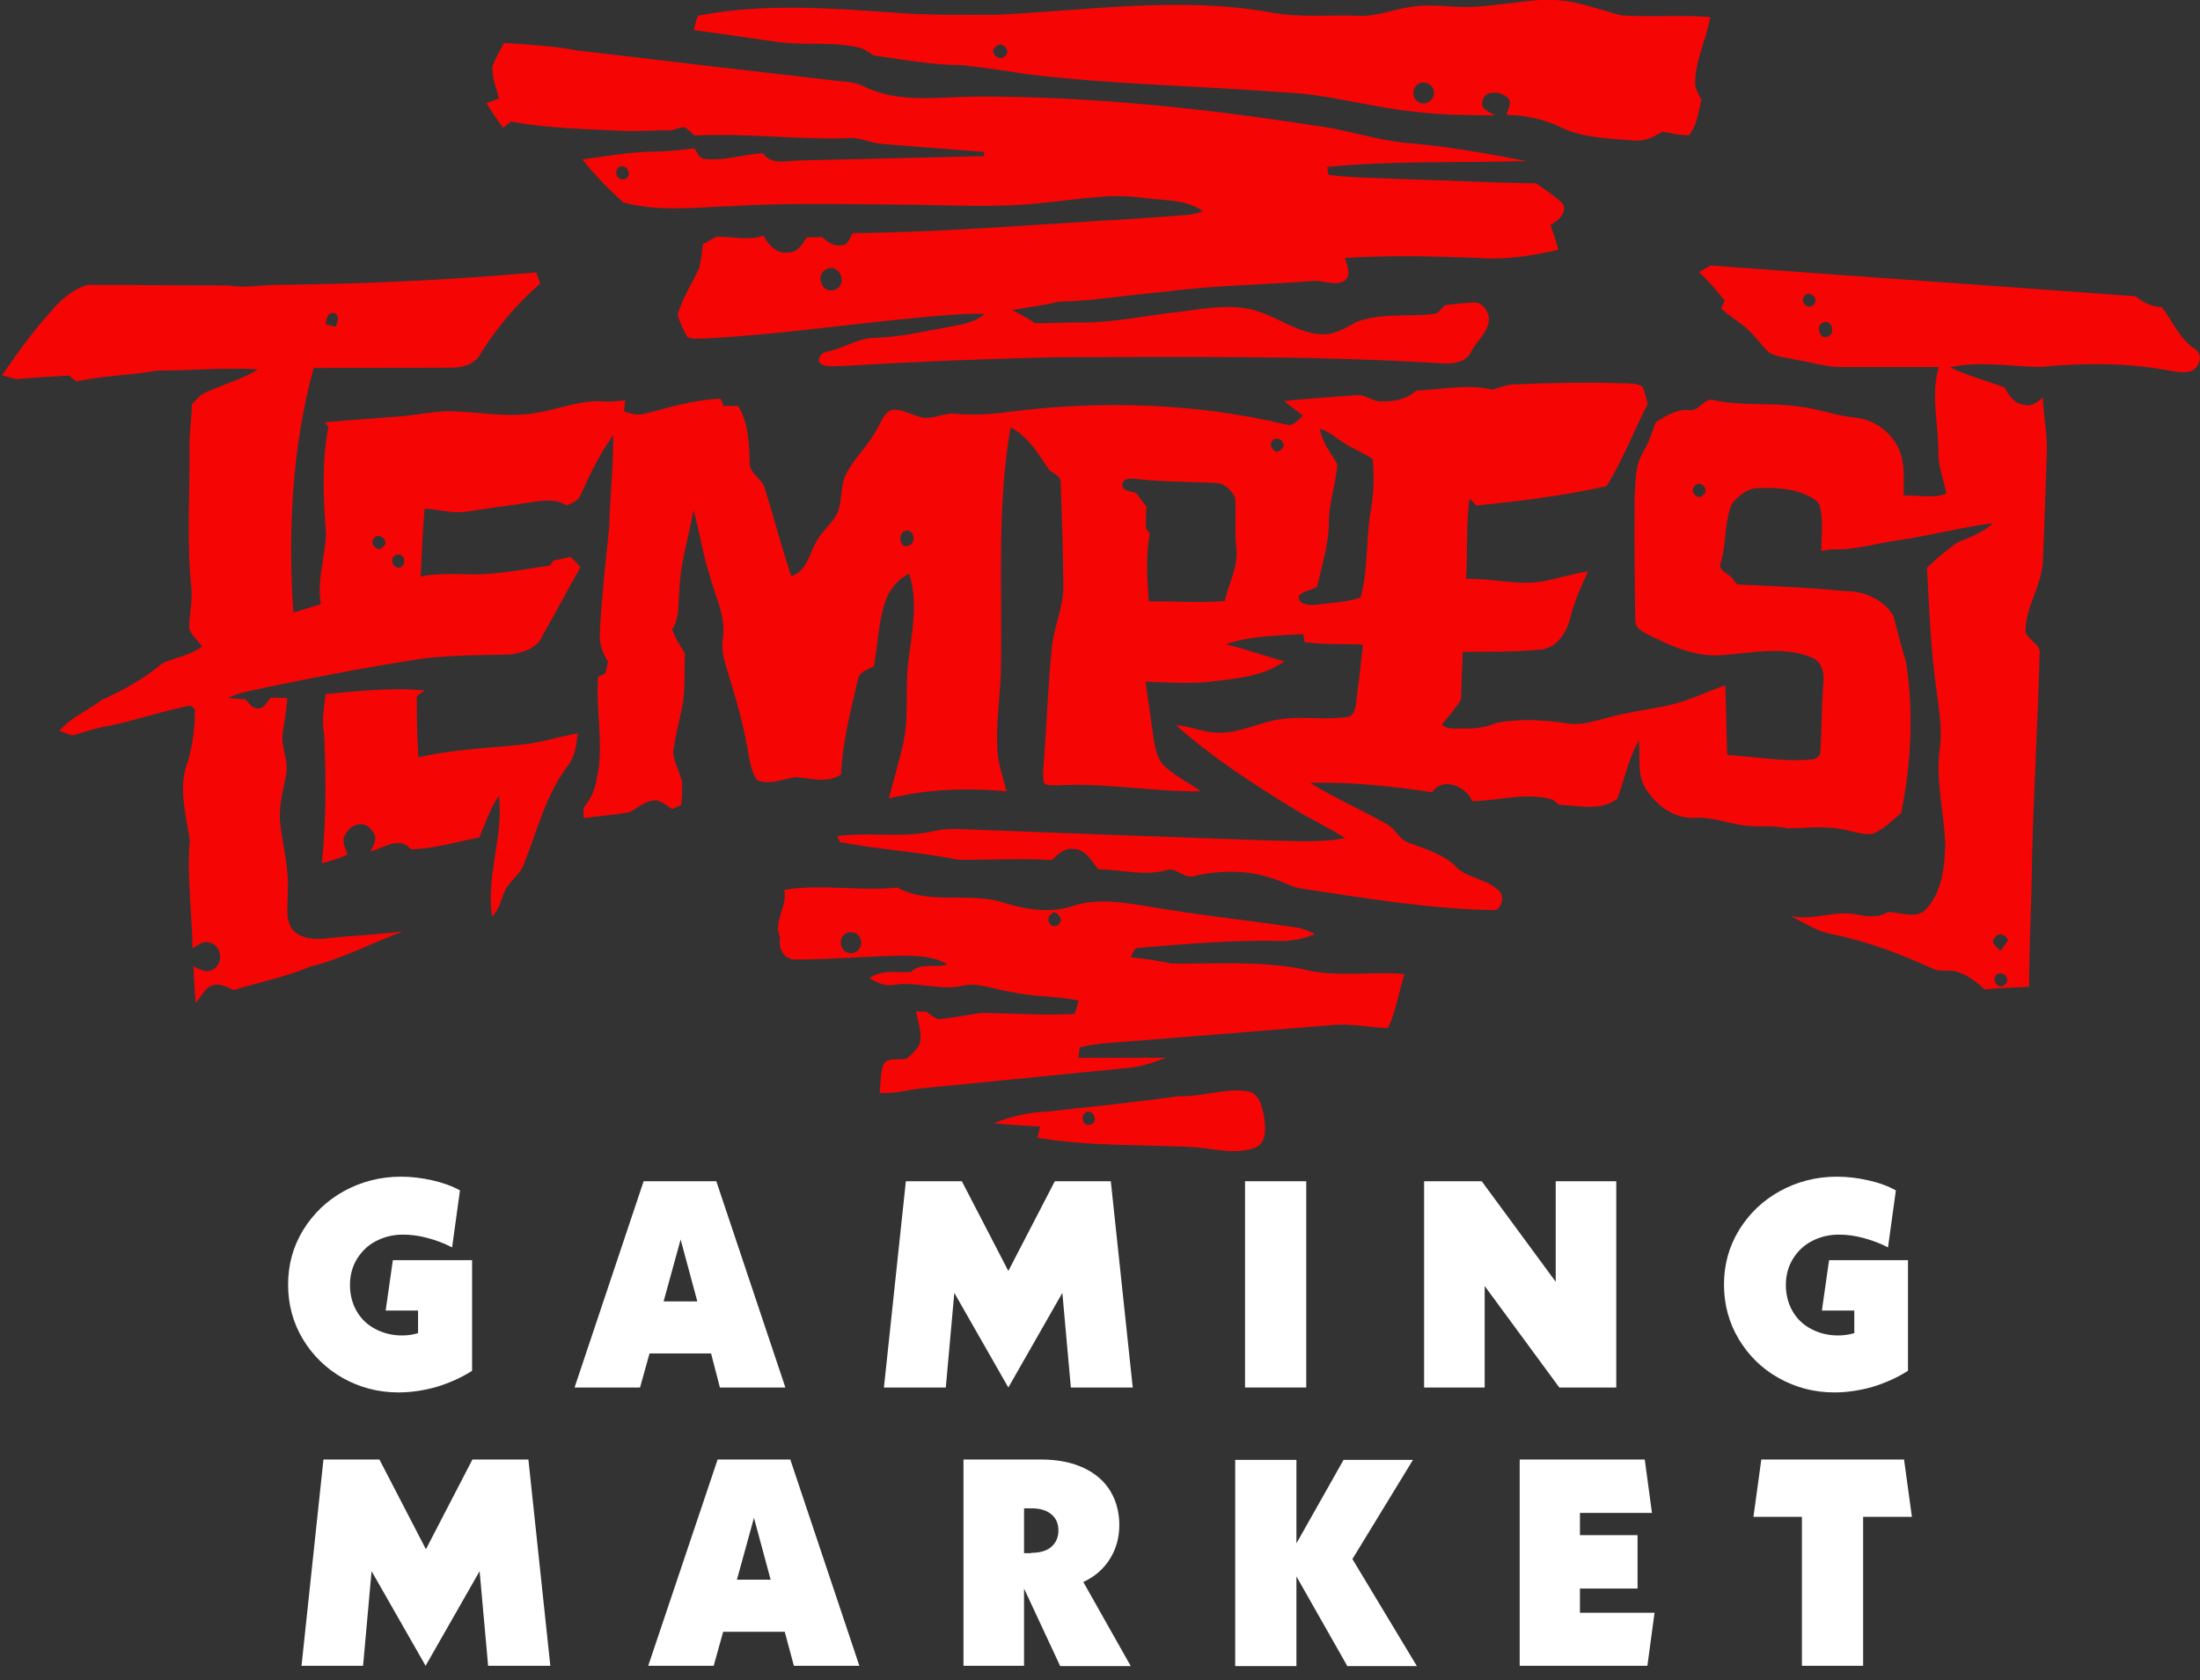 <?xml version="1.0" encoding="utf-8"?>
<!-- Generator: Adobe Illustrator 19.0.0, SVG Export Plug-In . SVG Version: 6.00 Build 0)  -->
<svg version="1.1" id="Layer_1" xmlns="http://www.w3.org/2000/svg" xmlns:xlink="http://www.w3.org/1999/xlink" x="0px" y="0px"
	 viewBox="0 0 672 513.2" enable-background="new 0 0 672 513.2" xml:space="preserve">
<rect x="0" y="0" width="672" height="513.2" fill="#333333" stroke="none"/>
<g>
	<g>
		<path fill="#F60505" d="M470.3,0h4.4c7.1,0.2,13.8,3,20.6,4.7c9,0.6,18.1-0.2,27.1,0.5c-1.2,7-4.8,13.6-4.6,20.9
			c0.3,1.6,1.2,2.9,1.9,4.4c-0.9,3.7-1.3,7.7-3.8,10.8c-2.7,0.1-5.4-0.6-8-1.1c-2.7,1.6-5.6,3.1-8.9,2.7c-7.5-0.6-15.3-0.7-22.2-4
			c-5.2-2.5-10.9-3.7-16.6-3.8c0.3-1.8,2-3.9,0.2-5.4c-2.3-1.8-7.1-2.4-7.6,1.4c-0.6,2.4,2.3,3,3.8,4.2c-8-0.2-15.9-0.1-23.8-1.1
			c-13.8-1.3-27.1-5.5-40.9-6c-26-2-52.1-2.4-78-5.5c-6.6-1.1-13.3-2-20-2.8c-9.1,0-18.1-1.7-27.1-3c-1.5-1-3.1-2.2-5-2.5
			c-8.1-1.7-16.4-0.5-24.5-1.6c-8.4-1.2-16.9-2.5-25.4-3.6c0.4-1.5,0.7-3,1.3-4.4c19.9-3.9,40.3-2.3,60.4-0.9
			c10.3,0.8,20.7,0.6,31.1,0.6c27.6-1.3,55.5-5.6,83-0.8c8.9,1.8,18,0.8,27,1.1c5.8,0.4,11.2-2.1,17-2.8c6-0.9,12,0.4,18,0.1
			C456.8,1.8,463.5,0.5,470.3,0z M304.2,14.2c-2.5,1.7,1.2,5,2.9,2.8C309,15.4,306,12.4,304.2,14.2z M433.5,25.5
			c-2.2,0.9-2.4,4.5-0.3,5.6c2.1,1.5,5.2-0.6,4.8-3.1C437.8,25.9,435.3,24.6,433.5,25.5z"/>
	</g>
	<g>
		<path fill="#F60505" d="M154,13.1c7.4,0.5,14.9,0.9,22.2,2.3c25.9,3.1,51.8,6.1,77.8,9.1c3.2,0.5,6.7,0.3,9.7,1.8
			c10.6,5.4,23,3.3,34.4,3.2c34.5-0.1,69,3.5,103.1,8.8c9.4,1.1,18.4,4.3,27.8,5.3c12.5,1,24.9,3.2,37.3,5.6
			c-20.3,0.6-40.7-0.2-60.9,1.8c0.1,0.6,0.3,1.8,0.4,2.4c7.4,1,14.9,0.9,22.4,1.3c13.7,0.4,27.3,1.1,41,1.3c2.8,1.9,5.7,3.9,8.2,6.2
			c1.3,3.1-1.5,5.2-3.8,6.5c0.9,2.5,1.7,5,2.4,7.6c-7.8,1.8-15.9,3.1-23.9,2.5c-13.8-0.5-27.6-0.9-41.3,0c0.6,2.2,2.1,5.1,0,6.9
			c-2.8,1.8-6.3,0-9.3,0.1C386.2,87,371,87.1,356,89.1c-11,0.9-21.9,2.8-32.9,3.1c-4.6,1.2-9.2,1.6-13.9,2.5c2.3,1.3,4.7,2.4,6.9,4
			c5,0.1,10-0.3,14.9-0.2c9.7,0,19.2-2.2,28.8-3.2c8.2-1,16.9-2.9,25,0c6.4,2.1,12.1,6.6,19,6.8c3.9,0.2,7.3-2,10.6-3.8
			c7.6-2.8,15.8-1.5,23.6-2.4c1.5-0.1,2.3-1.8,3.4-2.7c2.8-0.3,5.7-0.7,8.6-0.8c2.6-0.3,4.4,2.3,4.8,4.6c0.2,4.3-3.7,6.9-5.4,10.4
			c-1.8,3.9-6.8,3.8-10.5,3.5c-38.6-2.4-77.3-1.8-116-1.8c-22,0.5-44,1.4-65.9,2.7c-2.3-0.1-5.1,0.7-6.8-1.2
			c-0.4-1.8,1.2-3.1,2.9-3.3c4.7-1,8.9-4,13.9-4.1c8.2-0.2,16.2-2.2,24.2-3.6c3.4-0.6,6.9-1.4,9.6-3.7c-4-0.2-7.9,0.1-11.9,0.4
			c-24.7,1.9-49.3,5.9-74.1,7.1c-1.6,0-3.2,0.2-4.8-0.4c-1.3-2.2-2.4-4.6-3-7c1.5-5,4.4-9.4,6.6-14.2c0.6-2.3,0.8-4.8,1.1-7.2
			c1.4-0.8,2.7-1.6,4.2-2.3c4.8-0.1,9.6,1.3,14.3-0.3c1.5,2.8,4.1,5.7,7.7,5.1c2.8,0.1,4.2-2.6,5.5-4.6c1.6,0,3.1,0,4.7-0.1
			c1.6,1.4,3.5,2.9,5.8,2.5c2.2,0.2,2.6-2.3,3.6-3.7c25.5-0.2,51-2.3,76.4-3.8c8.4-0.4,16.7-1.1,25-1.7c1.9-0.1,3.8-0.5,5.6-1.2
			c-5.5-3.8-12.4-3.2-18.7-4.1C339,59,329,61,319,61.9c-14.3,1.7-28.7,0.7-43.1,0.6c-17.7-0.1-35.3-0.6-53,0.5
			c-10.8,0.3-21.9,1.8-32.5-1.2c-4.5-4-8.8-8.4-12.5-13.1c7.3-1,14.6-2.3,22-2.4c4,0,8.1-0.5,12.1-1c1,1,1.4,2.9,2.9,3.2
			c6.2,0.8,12.1-1.4,18.2-1.7c2.7,4,7.8,2.1,11.8,2.2c18.6-0.4,37.1-0.9,55.7-1.3c0-0.3,0-1,0-1.3c-10.3-0.8-20.5-1.6-30.8-2.4
			c-3.7-0.2-7.1-2.2-10.9-1.8c-15.6,0.5-31.1-1.6-46.7-0.8c-1-0.9-2-1.9-3.2-2.6c-1.3,0.2-2.6,0.6-3.8,1c-4.8-0.1-9.6,0.4-14.3,0.2
			c-11.6-0.6-23.4-0.7-34.8-2.9c-0.6,0.5-1.8,1.4-2.4,1.9c-1.9-2.4-3.5-4.9-5.1-7.5c1.3-0.5,2.5-0.9,3.8-1.4
			c-0.8-3.3-2.3-6.6-1.9-10.1C151.5,17.6,152.7,15.3,154,13.1z M189,51.1c-1.6,1.4-0.5,4,1.6,3.7C193.5,54,191.6,49.6,189,51.1z
			 M252.3,82.3c-3.4,1.7-1.2,7.7,2.7,6.2C259.2,87.1,256.5,80,252.3,82.3z"/>
	</g>
	<g>
		<path fill="#F60505" d="M522.5,81.1c43.3,3.2,86.6,6.2,129.9,9.4c2.2,2,5,3.2,7.9,3.3c3.4,4.3,5.5,9.9,10.3,12.9
			c2.7,1.8,1,6.3-1.9,6.8c-2.6,0.5-5.2-0.2-7.7-0.6c-12.6-2.2-25.5-2-38.1-0.8c-9.1-0.2-18.3-1.9-27.3,0.1
			c5.4,2.5,11.1,4.1,16.7,6.1c1.2,2.4,2.9,4.9,5.8,5.3c2.3,0.8,4.2-0.8,5.9-2.1c0.2,5.8,1.5,11.5,1.2,17.3
			c-0.4,10.8-0.7,21.7-1.2,32.5c-0.3,7.3-4.9,13.5-5.3,20.7c-0.4,3.4,4.8,4.2,4.3,7.7c-0.5,20.7-1.8,41.4-2.3,62.2
			c-0.1,13.2-0.9,26.4-0.9,39.5c-4.5,0.2-9.1,0.4-13.6,0.8c-2.5-2.3-5.2-4.4-8.4-5.4c-2.6-0.8-5.4,0.3-7.8-1.1
			c-9.7-4.4-19.7-8.2-30.1-10.3c-4.7-0.8-8.7-3.5-12.9-5.6c6.7,1.5,13.3-1.8,20-0.5c3.2,0.6,6.6,1.2,9.6-0.7c3.9-0.1,9,2.5,12-1.2
			c4.7-5.3,5.4-12.8,5.6-19.6c-0.4-9.7-3-19.4-1.7-29.1c0.9-6-0.3-12.1-1-18c-1.8-12.4-2.2-24.9-2.9-37.3c2.9-2.8,6-5.4,9.3-7.7
			c3.8-1.6,7.8-3,10.8-5.9c-9.7,1.3-19.1,3.8-28.8,5.2c-6.7,0.9-13.3,3.1-20.1,2.8c-1.2,0-2.3,0.3-3.5,0.5c0.1-4.5,0.7-9.1-0.4-13.5
			c-0.2-1.5-1.7-2.3-2.9-3c-4.9-2.7-10.7-2.9-16.1-2.7c-3.2,0-5.8,2.4-7.8,4.6c-2.5,5.8-1.7,12.3-3.5,18.2c-0.9,2.2,1.8,3.1,3.1,4.2
			c0.6,0.8,1.3,1.6,1.9,2.4c11.1,0.6,22.3,0.9,33.3,2.1c5.6-0.1,11.6,2.6,14.5,7.6c1.2,4.7,2.4,9.4,3.8,14c2.4,15.3,1.6,31-1.5,46.2
			c-2.8,2.2-5.3,5-8.8,6.3c-3.4,0.4-6.6-1.1-9.9-1.5c-5.3-1-10.7-0.2-16.1-0.2c-4.6-1.1-9.3-0.2-14-1c-4.7-0.7-9.2-2.5-14-2.2
			c-6.3,0.4-12-3.7-15.2-8.9c-2.8-4.4-1.6-9.8-2.1-14.7c-3.2,5.5-4.4,11.9-6.6,17.8c-5.3,3.9-11.9,2-17.9,1.8
			c-0.4-0.4-1.2-1.1-1.7-1.5c-8.1-2.5-16.4,0.3-24.7,0.4c-1.9-4.7-9.1-7.5-12.3-2.7c-12.3-1.9-24.8-3.2-37.2-2.9
			c7.6,4.8,15.9,8.3,23.7,12.8c2.4,1.4,3.5,4.4,6.1,5.4c4.9,1.9,10.3,3.3,14.3,7c3.4,3.9,9.1,3.9,12.9,7.2c2.4,1.4,2,5.2-0.3,6.5
			c-20.2-0.3-40.1-3.7-60.1-6.7c-2.9-0.7-5.6-2.3-8.5-3.1c-7.5-2.5-15.6-2.4-23.3-0.7c-3,1.1-5.2-2.1-8-1.9c-7,2.2-14.4,0-21.6-0.1
			c-2-2.6-3.8-6.1-7.5-6.2c-2.8-0.4-4.8,1.7-6.6,3.4c-9.5-0.6-19,0-28.5-0.1c-12-2.4-24.3-3.1-36.3-5.4c-0.2-0.5-0.5-1.4-0.7-1.8
			c10-1.4,20.2,0.8,30.1-1.7c4.6-0.9,9.3-0.3,13.9-0.2c29,1.1,58,2.2,87,3.2c8,0.1,16.2,0.8,24.1-0.7c-5.2-3.4-10.9-5.9-16.1-9.2
			c-12.4-7.6-24.7-15.6-35.6-25.3c4.6,0.3,8.9,2.5,13.6,2.3c5.5,0,10.6-2.5,16-3.7c7.4-1.7,15.1,0,22.6-1.1c2.1-0.2,2.6-2.4,2.8-4.2
			c0.8-6,1.5-11.9,2.1-17.9c-5.9-0.3-11.9,0.1-17.8-0.8c-0.1-0.6-0.3-1.8-0.4-2.4c-7.9,0.4-16.1,0.5-23.7,3.1
			c6,1.4,11.9,3.6,17.9,5.2c-6.8,4.9-15.4,5.3-23.4,6.3c-6.3,0.6-12.7,0.1-19-0.1c0.8,5.8,1.7,11.6,2.5,17.5
			c0.5,3.1,1.2,6.6,3.7,8.7c3.2,2.8,7.2,4.8,10.7,7.3c-14.7,0.2-29.3-2.7-44-1.8c-1.3-0.2-3.5,0.4-4-1.1c-0.4-2.3,0-4.6,0.1-6.9
			c0.9-11.4,1.2-22.8,2.4-34.1c0.6-6.4,3.6-12.4,3.5-18.9c-0.1-10.4-0.4-20.7-0.8-31.1c0.3-2.2-1.9-3.1-3.4-4.1
			c-3.3-4.9-6.5-10.3-11.9-13.2c-4.4,24.9-2.4,50.2-3,75.3c-0.3,8-1.6,15.9-1,23.9c0.3,4.1,1.8,8,2.7,12c-12-1.1-24.2-0.7-35.9,2.2
			c1.5-6,3.4-11.9,4.6-17.9c1.6-8,0.3-16.3,1.4-24.3c1.1-8.8,3-17.9,0.2-26.5c-3.6,1.8-6.2,5.1-7.4,8.9c-2.1,6.3-2.1,13-3.4,19.5
			c-2,1-4.6,1.6-4.9,4.2c-2.2,9.5-4.7,19-5.1,28.8c-4.2,2.7-9.3,1.1-13.9,0.8c-3.9,0.5-7.8,2.5-11.7,0.9c-1.5-2-2-4.6-2.5-7
			c-1.4-8.9-3.9-17.6-6.5-26.1c-1.1-3.3-2.1-6.8-1.5-10.4c1-6.6-2.4-12.7-4-19c-2.2-6.5-3-13.4-5-20c-1.4,8.3-4.1,16.4-4.3,24.9
			c-0.4,3.9,0.1,8.2-2.2,11.6c1,2.5,2.3,4.9,3.9,7.2c-0.2,5.1,0.1,10.2-0.6,15.3c-1,5-2.3,9.9-3,14.9c0.2,3.2,2.1,6,2.7,9.1
			c0.1,2.3,0.1,4.7-0.3,7.1c-0.9,0.5-1.8,0.8-2.7,1.2c-1.9-1.2-3.8-3.1-6.2-2.5c-2.7,0.3-4.6,2.6-7,3.5c-4.5,0.9-9.2,1.1-13.8,1.8
			c0-0.8-0.1-2.3-0.1-3.1c2.2-2.6,3.6-5.6,4.1-9c2.3-10.2-0.4-20.7,0.4-31c0.6-0.3,1.7-0.9,2.3-1.2c0.2-1.2,0.5-2.4,0.7-3.6
			c-1.6-2.4-2.6-5.2-2.5-8.2c0.5-11,1.8-22,2.9-32.9c0.2-9.3,1.3-18.6,1.2-28c-4,5.6-7.1,11.9-9.9,18.2c-0.7,1.9-2.7,2.6-4.4,3.3
			c-3.2-2.2-7.1-1.5-10.7-1c-6.4,1-12.9,1.8-19.3,2.8c-4.4,0.8-8.8-0.5-13.3-0.9c-0.6,6.9-0.9,13.9-1.2,20.8
			c7.2-1.5,14.5-0.2,21.7-0.9c6-0.5,12-1.6,17.9-2.5c0.2-0.4,0.7-1.2,1-1.5c1.7-0.3,3.5-0.7,5.2-1.1c1,1,2,2,3,3.1
			c-3.9,7.1-7.8,14.2-11.7,21.2c-1.6,3.7-5.9,4.9-9.5,5.5c-8.9,0.2-17.7,0.2-26.6,1.2c-18.2,2.8-36.4,6.3-54.4,10.2
			c-1.9,0.4-3.7,1-5.4,1.9c1.8,0.2,3.5,0.3,5.3,0.4c1.1,1.1,2,2.9,3.8,2.8c2,0.1,2.7-2.1,3.9-3.3c1.7,0,3.3,0.1,5,0.1
			c-0.1,3.5-0.8,7-1.3,10.4c-0.8,4.4,1.9,8.6,1,13c-0.9,4.9-2.4,9.9-1.8,15c0.8,7,2.8,14,2.3,21.1c0.1,4.2-1.2,9.5,2.7,12.4
			c3.9,2.6,8.9,1.5,13.3,1.1c6.4-0.5,12.8-0.9,19.1-1.7c-9.5,3.6-18.6,8.4-28.4,10.8c-7.5,3.2-15.5,4.7-23.2,7.1
			c-2.3-1.1-5-2.5-7.5-1c-1.7,1.3-2.7,3.3-4.1,4.9c-0.4-3.7-0.5-7.5-0.7-11.2c1.9,1.1,4.3,2.4,6.3,0.8c3-1.9,2.2-7.4-1.5-8
			c-2-0.7-3.5,0.9-5.1,1.8c-0.1-11-1.8-22-0.8-33c-1.2-7.9-3.7-16.3-0.6-24.1c1.5-5.2,2.2-10.7,2.1-16c-0.3-0.3-1-0.8-1.3-1.1
			c-8.2,1.6-16.1,4.3-24.3,6.1c-3.6,0.5-7,1.6-10.5,2.7c-1.8,0.8-3.5-0.7-5.3-1c3.5-4.2,8.8-6.3,13-9.5c6.6-3,13-6.5,18.5-11.2
			c4-1.8,8.5-2.4,12.1-5.1c-1.4-2.2-4.1-3.9-3.9-6.7c0.2-4,1.1-7.9,0.6-11.9C57,165.1,58,151,57.9,137c-0.2-4.5,0.7-9,0.7-13.5
			c1.2-1.1,2.1-2.5,3.5-3.3c5.5-2.6,11.6-4.2,16.8-7.4c-10.3-0.6-20.7,0.4-31,0.4c-8.2,1.5-16.5,1.5-24.6,3.3
			c-0.5-0.4-1.6-1.3-2.2-1.8c-5.3,0.3-10.7,0.6-16,1.1c-1.5-0.3-3-0.8-4.5-1.2c4.5-6.4,9-12.8,14.2-18.6c3.2-3.9,7.1-7.6,12-9
			c14.3,0,28.7,0.2,43.1,0.2c5.3,0.9,10.6-0.3,15.9-0.2c26-0.3,52.1-1.5,78-3.8c0.4,1.1,0.8,2.2,1.2,3.4
			c-7.1,6.2-13.2,13.4-18.2,21.4c-1.6,3.2-5.4,4.3-8.8,4.3c-14.1,0.1-28.1,0-42.2,0.1c-6.6,24.2-7.9,49.7-6.2,74.7
			c2.8-0.8,5.6-1.7,8.4-2.6c-1.2-7.2,1.2-14.1,1.6-21.2c-0.8-10.9-1.4-22.1,0.7-32.9c-0.3-0.4-0.8-1.1-1.1-1.4
			c7.6-0.7,15.2-1.2,22.8-1.8c5-0.4,9.9-1.5,14.9-1.6c9,0.1,18,2.1,27,0.5c6.7-1.1,13.2-3.9,20.1-3.5c2.3,0.2,4.7,0,7-0.4
			c-0.1,0.8-0.3,2.5-0.4,3.4c2.1,0.8,4.4,1.4,6.6,0.7c7.5-1.9,15.1-4.3,22.9-4.5c0.2,0.5,0.7,1.6,0.9,2.2c1.5,0,3,0,4.5,0
			c3.1,5.2,3.3,11.3,3.5,17.2c-0.2,3.5,3.7,4.8,4.6,7.9c2.8,8.9,5.1,18,8.1,26.9c4.5-1.4,5.4-6.3,7.3-9.9c1.7-3.8,5.4-6.1,7-9.9
			c1.3-3.7,0.6-7.9,2.5-11.5c2.4-4.8,6.5-8.3,9-13c1.4-2.2,2.2-5.1,4.5-6.4c2.8-0.7,5.4,1,8,1.7c3.9,1.9,7.9-1.1,11.9-0.6
			c5.4,0.4,10.9,0.2,16.3-0.6c28.2-3.6,57.1-2.7,84.8,3.9c2.1,0.6,3.5-1.5,5-2.7c-1.9-1.6-3.9-3-5.8-4.5c7.3-0.8,14.6-1.2,21.9-1.8
			c2.5-0.3,4.6,1.4,6.9,1.9c4.1,0.2,8.4-0.4,11.6-3.3c7.8-0.3,15.6-2.1,23.3-0.3c2.3-0.6,4.5-1.6,6.9-1.6
			c11.4-0.5,22.7-0.7,34.1-0.3c1.7,0.1,3.5,0,4.9,1.1c0.7,1.7,1,3.5,1.5,5.2c-4.3,8.3-7.6,17.2-12.6,25.1
			c-13.1,2.9-26.4,4.6-39.8,5.9c-0.5-0.6-1.5-1.7-2-2.2c-1.2,8.2-0.5,16.4-1.1,24.6c8-0.2,16,2.2,23.9,0.7c4.5-0.9,8.9-2.3,13.4-3
			c-2.2,4.7-4.3,9.4-5.5,14.4c-1.1,4.4-4.2,9.2-9.1,9.5c-7.9,0.8-15.8,0.6-23.7,0.7c-0.2,4.8-0.4,9.7-0.5,14.5
			c-1.7,2.8-3.8,5.2-5.9,7.7c2,1.9,5,1,7.5,1.2c3.2,0.1,6.3-0.5,9.2-1.7c7.3-1.4,14.8-0.9,22,0.2c4.4,0.6,8.6-1,12.8-2
			c5.9-1.6,12-2.3,17.9-3.6c6-1.3,11.4-4.1,17.2-6.1c0.3,7.1,0.3,14.2,0.6,21.3c8.4,0.5,16.8,2.1,25.3,1.4c1.3,0.1,2.6-0.6,3.1-1.9
			c0.5-7.3,0.4-14.7,1-22c0.3-2.8-0.7-6.1-3.6-7.3c-8.8-3.6-18.4-1.3-27.5-0.7c-7.3,0.6-14.2-2.2-20.7-5.4c-2.4-1.2-5.9-2.3-5.7-5.6
			c-0.2-12.3-0.3-24.6-0.2-36.9c0.3-4.7,0-9.9,2.6-14.1c1.8-2.9,2.7-6.1,3.9-9.2c3.1-1.8,6.4-4.1,10.2-3.6c3.1,0.4,4.6-4.2,7.8-3
			c8.3,1.7,16.8,0.7,25.1,1.8c6.1,0.6,11.9,2.9,18,3.5c5.8,0.6,11.1,4.6,13.3,10c1.8,4.4,1.2,9.2,1.3,13.8c4.3-0.3,9,1,13-0.6
			c-0.7-4.2-2.5-8.2-2.4-12.6c0-8.7-2.4-17.5,0.1-26.1c-9.8,0-19.7,0-29.5,0c-4.8,0.1-9.4-1.5-14.1-2.2c-2.8-0.7-5.9-0.8-8.3-2.3
			c-2.4-2.2-4.2-5.1-6.7-7.2c-2.5-2.3-5.5-3.9-7.9-6.2c0.3-0.6,0.8-1.8,1.1-2.4c-2.4-3.1-5-6-7.8-8.7
			C520.3,82.3,521.4,81.7,522.5,81.1z M551.2,90.3c-1.7,1.9,1.3,4.7,2.8,2.7C555.8,91.4,552.9,88.5,551.2,90.3z M99.4,99
			c0.8,0.2,2.3,0.6,3.1,0.8c0.6-1.3,1.5-3.5-0.5-4.2C99.9,95.4,99.8,97.5,99.4,99z M556.5,98.7c-1.7,0.7-0.7,4.9,1.3,4.2
			C561.1,102.7,559.6,96.7,556.5,98.7z M403.2,131c0.6,4,3.2,7.3,5.3,10.7c-0.4,6.2-2.7,12.1-2.6,18.3c-0.1,6.6-2.2,12.9-3.6,19.3
			c-1.8,0.9-3.9,1.2-5.5,2.5c-0.7,3,3.2,3.1,5.3,2.9c4.5-0.6,9.2-0.7,13.5-2.2c2.2-8,1.7-16.5,2.8-24.6c1.1-5.8,1.5-11.8,0.9-17.7
			c-2.7-1.9-5.9-3-8.6-4.8C408.2,133.9,406,131.7,403.2,131z M388.7,134.6c-1.3,1.3,0,2.9,1.3,3.5c1-0.4,2.9-1.7,1.8-2.9
			C391.5,133.9,389.3,133.5,388.7,134.6z M342.8,148.2c0.3,2.1,2.8,1.7,4.2,2.4c1.1,1.4,2.2,2.8,3.2,4.2c-0.1,2.2-0.2,4.3-0.2,6.5
			c0.3,0.4,0.9,1.3,1.2,1.7c-1.3,6.8-0.8,13.8-0.3,20.7c7.7-0.1,15.5,0.5,23.2-0.1c1.2-5.4,4.3-10.7,3.5-16.4
			c-0.5-5,0-10.1-0.3-15.1c-1.1-2.5-3.4-4.6-6.2-4.6c-7.7-0.4-15.4-0.3-23.1-1.1C346.2,146.2,343,145.5,342.8,148.2z M517.6,148.5
			c-1.8,1.5,1.2,4.7,2.6,2.7C522.5,149.6,519.2,146.3,517.6,148.5z M276.3,162.2c-2.2,0.9-1.4,5.8,1.3,4.4
			C280.1,165.9,279.2,161.1,276.3,162.2z M114.3,164.3c-1.8,1.7,1.3,4.8,2.7,2.7C119.2,165.7,116,162.3,114.3,164.3z M121.5,169.4
			c-2.6,0.1-2,4.2,0.5,4C124.3,172.9,123.8,169,121.5,169.4z M609.4,286.3c-1.8,1.6,0.7,2.9,1.6,4.2c0.8-1.1,1.7-2.2,2.4-3.4
			C612.6,285.5,610.6,284.6,609.4,286.3z M610.3,297.4c-2.6,1.3,0.2,5.6,2.2,3.2C614.2,299.2,612.2,296.7,610.3,297.4z"/>
	</g>
	<path fill="#F60505" d="M99.5,212c10-0.9,20.1-2.1,30.2-1.1c-0.6,0.4-1.8,1.3-2.4,1.8c0,6.2,0.1,12.4,0.5,18.6
		c10.2-2.3,20.7-2.8,31-3.8c6-0.5,11.8-2.5,17.7-3.5c-0.5,3.6-0.8,7.3-3.3,10.2c-6.6,8.9-9.2,19.8-13.2,29.8c-1.1,3-3.9,4.8-5.5,7.5
		c-1.4,2.8-1.8,6.2-4.2,8.4c-1.9-12.4,3.6-24.5,2.1-36.9c-2.7,3.9-4.1,8.5-6,12.8c-7,1.3-13.8,3.5-20.9,3.6
		c-3.4-4.2-8.5-0.3-12.4,0.7c1.2-2.1,2.5-4.6,0.4-6.5c-1.9-3.2-6.4-1.9-7.8,1c-1.7,2-0.2,4.4,0.5,6.4c-2.5,1.1-5.2,2.1-7.9,2.6
		c1.4-13.1,1.3-26.4,0.7-39.5C98.2,220,99,216,99.5,212z"/>
	<g>
		<path fill="#F60505" d="M239.6,271.8c11.4-1.9,23.1,0.5,34.5-0.7c9.9,5.4,21.6,1.3,32.1,4.5c6.9,2.2,14.6,3.5,21.6,1.1
			c7.6-2.5,15.6-1,23.2,0.2c15,2.6,30.1,4.2,45.1,6.4c2,0.3,3.8,1.2,5.6,2c-3.4,1.4-7.1,2.2-10.8,2.1c-14.3-0.3-28.6,0.9-42.8,2.1
			c-1.8-0.2-2,1.7-2.7,2.9c4.1,0.4,8.3,1,12.3,1.9c13.4,0.2,27-0.9,40.2,1.7c10.1,2.7,20.7,0.6,31.1,1.5c-1.7,5.5-2.6,11.3-5,16.5
			c-5.7-0.1-11.4-1.5-17.1-0.9c-22.9,1.9-45.8,3.7-68.8,5.5c-2.8,0.2-5.6,0.7-8.3,1.3c-0.1,0.8-0.3,2.4-0.4,3.2c9,0.1,18-0.1,26.9,0
			c-3.6,1.2-7.1,2.6-10.9,3c-21.2,2.1-42.4,4.2-63.6,6.3c-4.4,0.4-8.7,1.8-13.1,1.4c0.3-2.7,0.2-5.6,1-8.2c1-3.1,4.9-1.5,7.3-2.3
			c1.5-1.3,3-2.6,3.9-4.4c0.9-3.3-0.5-6.7-1.1-10c0.8,0,2.4,0.1,3.1,0.1c1.3,0.8,2.4,2,4,2.3c4.4-0.4,8.7-1.4,13-1.9
			c9.5,0.1,18.9,0.8,28.4,0.3c0.4-1.4,0.8-2.8,1.2-4.1c-6.8-1.4-13.8-1.1-20.6-2.6c-5-0.7-9.9-3-14.9-1.9c-7,1.6-13.9-1.4-20.9-0.3
			c-2.7,0.6-5.2-0.7-7.5-2c3.7-2.8,8.4-1.6,12.7-1.9c2.9-3.1,7.5-1.1,11.1-2.3c-4-2.5-8.9-2.6-13.4-2.7c-11,0.1-22.1,1.2-33.1,1.2
			c-3.6-0.1-5.3-3.6-4.6-6.8C236,281.5,240.6,276.9,239.6,271.8z M321.2,279.2c-1.4,0.7-1.2,2.6,0,3.5c1.3,0.6,2.8-0.3,2.9-1.8
			C324,279.8,322.1,277.7,321.2,279.2z M258.3,285.2c-2.3,1.2-1.8,5.3,0.8,5.8c2.3,0.8,4.6-1.7,3.8-4
			C262.5,285,259.9,284.1,258.3,285.2z"/>
	</g>
	<g>
		<path fill="#F60505" d="M360.1,334.8c7,0.3,13.8-2.5,20.8-1.5c3.7,0.4,4.6,4.6,5.2,7.7c0.5,3.2,1,7.9-2.6,9.5
			c-6.6,2.5-13.7,0-20.4-0.2c-15.4-0.7-31-0.2-46.2-2.8c0.2-0.8,0.6-2.5,0.8-3.4c-4.7-0.3-9.4-0.5-14.1-1c5.3-2.2,10.9-3.4,16.6-3.6
			C333.5,338,346.8,336.7,360.1,334.8z M331.1,340.2c-0.9,1.3-0.2,3.8,1.6,3.3C336.2,343.5,333.8,337.6,331.1,340.2z"/>
	</g>
</g>
<g>
	<path fill="#FFFFFF" d="M144.2,384.7v34c-3.3,2.1-6.9,3.7-10.8,4.9c-3.9,1.1-7.8,1.7-11.7,1.7c-6.2,0-11.8-1.5-17-4.4
		c-5.1-2.9-9.2-6.9-12.2-11.9c-3-5-4.5-10.6-4.5-16.6c0-6.1,1.5-11.6,4.6-16.7c3.1-5,7.2-9,12.5-11.9c5.3-2.9,11.1-4.4,17.4-4.4
		c3.2,0,6.3,0.4,9.5,1.1c3.1,0.7,6,1.7,8.5,3.1l-2.4,17.4c-2.5-1.3-5-2.2-7.6-2.9c-2.6-0.7-5.1-1-7.4-1c-3.1,0-5.8,0.7-8.3,2
		c-2.5,1.3-4.4,3.2-5.8,5.5c-1.4,2.3-2.1,5-2.1,7.9c0,2.9,0.7,5.6,2,7.9c1.3,2.3,3.2,4.2,5.7,5.5c2.4,1.3,5.2,2,8.2,2
		c1.6,0,3.2-0.2,4.9-0.7v-6.9h-9.9l2.2-15.4H144.2z"/>
	<path fill="#FFFFFF" d="M217.2,413.4h-18.8l-2.9,10.4h-20l21.1-63h22.2l21.1,63h-20L217.2,413.4z M213,397.5l-5.1-18.9l-5.2,18.9
		H213z"/>
	<path fill="#FFFFFF" d="M327.1,423.8l-2.6-28.9L308,423.8l-16.5-28.9l-2.6,28.9h-18.9l6.7-63h17.1l14.2,27.4l14.2-27.4h17.1l6.7,63
		H327.1z"/>
	<path fill="#FFFFFF" d="M399,423.8h-18.7v-63H399V423.8z"/>
	<path fill="#FFFFFF" d="M493.7,360.8v63h-17.4l-22.8-31v31h-18.5v-63h17.6l22.6,30.7v-30.7H493.7z"/>
	<path fill="#FFFFFF" d="M582.8,384.7v34c-3.3,2.1-6.9,3.7-10.8,4.9c-3.9,1.1-7.8,1.7-11.7,1.7c-6.2,0-11.8-1.5-17-4.4
		s-9.2-6.9-12.2-11.9s-4.5-10.6-4.5-16.6c0-6.1,1.5-11.6,4.6-16.7c3.1-5,7.2-9,12.5-11.9c5.3-2.9,11.1-4.4,17.4-4.4
		c3.2,0,6.3,0.4,9.5,1.1c3.2,0.7,6,1.7,8.5,3.1l-2.4,17.4c-2.5-1.3-5-2.2-7.6-2.9c-2.6-0.7-5.1-1-7.4-1c-3.1,0-5.8,0.7-8.3,2
		c-2.5,1.3-4.4,3.2-5.8,5.5c-1.4,2.3-2.1,5-2.1,7.9c0,2.9,0.7,5.6,2,7.9c1.3,2.3,3.2,4.2,5.7,5.5c2.4,1.3,5.2,2,8.2,2
		c1.6,0,3.2-0.2,5-0.7v-6.9h-9.9l2.2-15.4H582.8z"/>
	<path fill="#FFFFFF" d="M149.1,508.8l-2.6-28.9l-16.5,28.9l-16.5-28.9l-2.6,28.9H92.1l6.7-63h17.1l14.2,27.4l14.2-27.4h17.1l6.7,63
		H149.1z"/>
	<path fill="#FFFFFF" d="M239.7,498.4h-18.8l-2.9,10.4h-20l21.2-63h22.2l21.1,63h-20L239.7,498.4z M235.4,482.5l-5.1-18.9l-5.2,18.9
		H235.4z"/>
	<path fill="#FFFFFF" d="M323.8,508.8l-11-23.6v23.6h-18.5v-63h23.8c5.1,0,9.4,0.9,13,2.6c3.6,1.7,6.3,4.1,8.1,7.1
		c1.8,3,2.7,6.5,2.7,10.3c0,3.9-1,7.4-2.9,10.4c-1.9,3-4.6,5.4-8.1,7l14.5,25.7H323.8z M315,474.3c2.6,0,4.7-0.6,6.1-1.8
		c1.4-1.2,2.2-2.9,2.2-5c0-2.1-0.7-3.8-2.2-5c-1.4-1.2-3.5-1.8-6.1-1.8h-2.2v13.7H315z"/>
	<path fill="#FFFFFF" d="M411.5,508.8L396,481.5v27.4h-18.7v-63H396v25.5l14.4-25.5h21.2l-18.5,30.3l19.7,32.7H411.5z"/>
	<path fill="#FFFFFF" d="M505.4,492.5l-2.2,16.3h-39v-63h38.2l2.2,16.3h-22v6.8h17.6v16.3h-17.6v7.4H505.4z"/>
	<path fill="#FFFFFF" d="M569.1,463.3v45.5h-18.7v-45.5h-14.8l2.4-17.5h43.6l2.4,17.5H569.1z"/>
</g>
</svg>
